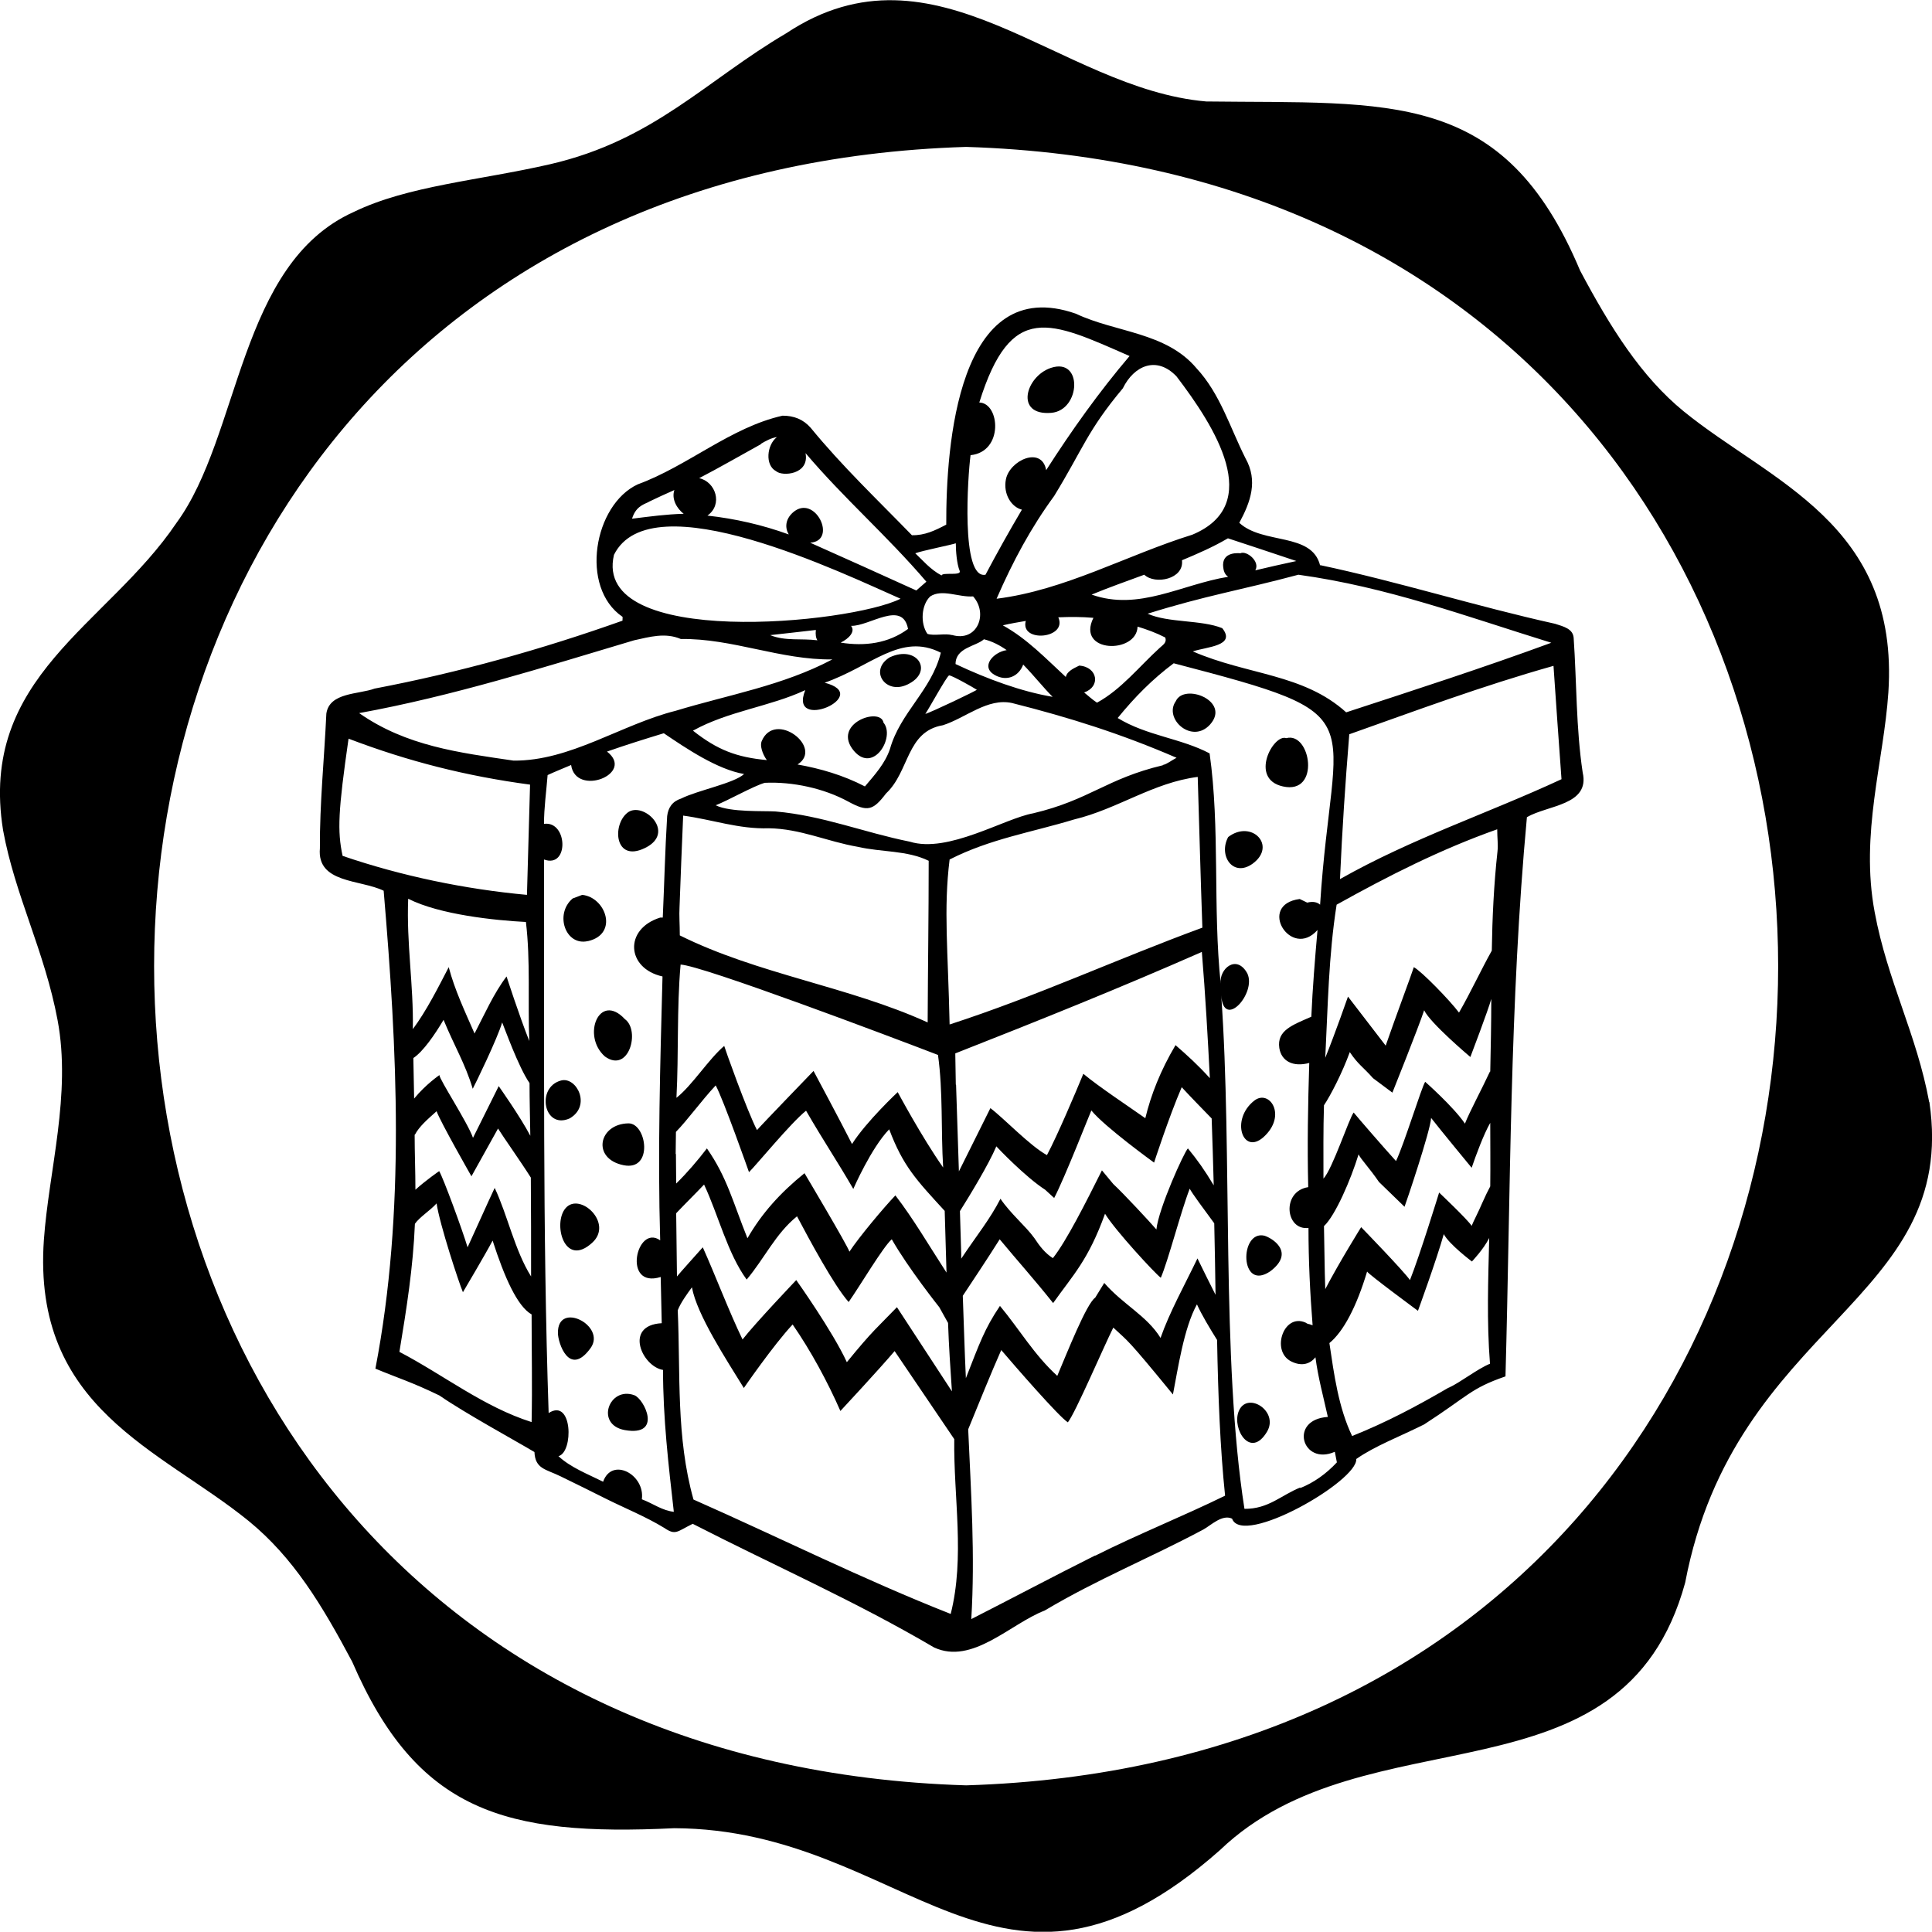 <?xml version="1.0" encoding="UTF-8"?><svg id="b" xmlns="http://www.w3.org/2000/svg" viewBox="0 0 74.83 74.82"><g id="c"><path d="M74.72,42.68c-.48-2.61-1.62-4.7-2.11-7.35-.57-3.03.35-5.83.53-8.51.43-6.54-4.58-8.16-7.93-10.89-1.64-1.34-2.83-3.23-4.01-5.45-2.96-7.05-7.35-6.46-14.48-6.55-5.7-.49-10.47-6.49-16.27-2.64-3.11,1.83-5.12,4.14-9.14,5.07-2.74.63-5.51.83-7.61,1.85-4.47,2.01-4.38,8.66-6.87,12.05C4.14,24.24-.84,26.21.12,32.16c.46,2.52,1.61,4.68,2.11,7.35.54,2.88-.34,5.83-.53,8.51-.46,6.54,4.51,8.11,7.93,10.89,1.74,1.42,2.85,3.27,4.01,5.45,2.51,5.8,5.9,6.77,12.47,6.45,9.02.03,12.58,8.43,21.14.85,5.69-5.45,15.6-1.53,18.02-10.36,1.92-10.09,10.6-10.84,9.46-18.61M37.42,69.15c-41.94-1.29-41.93-62.17,0-63.46,41.94,1.3,41.93,62.17,0,63.46"/><path d="M21.91,46.79c-.51.58-.06,2.33,1.02,1.35.85-.76-.47-1.98-1.02-1.35"/><path d="M24.57,54.04c-.98-.36-1.53,1.14-.37,1.35,1.48.26.75-1.21.37-1.35"/><path d="M24.2,39.47c-.99-1.06-1.68.65-.77,1.45.93.67,1.38-1.01.77-1.45"/><path d="M24.97,32.85c1.26-.6-.07-1.85-.67-1.37-.6.48-.49,1.93.67,1.37"/><path d="M24.34,43.51c-1.16.02-1.43,1.37-.19,1.62,1.17.24.9-1.63.19-1.62"/><path d="M49.69,30.46c1.47.33,1.08-2.13.13-1.87-.5-.18-1.45,1.58-.13,1.87"/><path d="M21.61,51.64c0,.35.43,1.72,1.26.58.64-.87-1.29-1.86-1.26-.58"/><path d="M40.72,15.99c1.14-.1,1.23-2.16-.02-1.74-.98.33-1.41,1.86.02,1.74"/><path d="M35.13,26.52c1.07-.49.4-1.56-.67-1.06-.81.5-.17,1.45.67,1.06"/><path d="M34.22,27.99c-.11-.63-2.04.04-1.14,1.1.76.88,1.6-.55,1.14-1.1"/><path d="M22.78,36.45c1.19-.28.68-1.7-.23-1.79l-.37.14c-.71.6-.28,1.85.59,1.65"/><path d="M22.06,43.32c.86-.49.27-1.63-.33-1.47-.98.26-.67,1.91.33,1.47"/><path d="M45.54,27.16c-.48.68.63,1.68,1.33.9.81-.91-1.01-1.62-1.33-.9"/><path d="M51.13,21.9c-.32-1.29-2.21-.8-3.13-1.65.44-.81.73-1.63.24-2.5-.6-1.19-.98-2.5-1.9-3.49-1.18-1.4-3.13-1.38-4.67-2.11-4.58-1.6-5.03,5.14-5.02,8.17-.44.23-.83.42-1.33.41-1.33-1.37-2.71-2.68-3.92-4.16-.29-.33-.65-.47-1.09-.47-2.01.45-3.67,1.95-5.61,2.66-1.7.79-2.26,3.99-.59,5.13.01,0,0,.06,0,.15-3.12,1.11-6.34,2.01-9.6,2.63-.62.23-1.75.14-1.87.97-.08,1.74-.26,3.48-.25,5.22-.12,1.36,1.57,1.2,2.47,1.64.52,6.12.85,12.43-.32,18.51.86.36,1.41.52,2.48,1.04.98.68,3.03,1.8,3.68,2.19.03.66.44.66,1.01.94.58.28,1.16.57,1.74.86.76.38,1.56.7,2.28,1.14.44.3.49.14,1.1-.16,3.16,1.62,6.27,2.98,9.35,4.79,1.48.68,2.94-.91,4.28-1.43,2.09-1.24,4.01-2,6.15-3.14.29-.16.73-.6,1.11-.42.4,1.11,4.88-1.46,4.81-2.31.71-.5,1.69-.87,2.63-1.34,1.73-1.12,1.79-1.39,3.15-1.86.2-7.24.16-14.45.83-21.66.81-.47,2.45-.46,2.16-1.73-.26-1.73-.23-3.48-.35-5.22-.03-.34-.37-.43-.72-.54-3.03-.67-6.11-1.64-9.09-2.27M50.21,21.73c-.59.13-1.1.24-1.59.36.2-.35-.35-.78-.58-.66,0,0-.75-.1-.66.55.02.2.1.3.19.36-1.8.29-3.46,1.34-5.29.69.68-.28,1.36-.52,2.04-.77.42.4,1.55.17,1.46-.56.6-.25,1.2-.51,1.78-.85.79.26,1.64.54,2.65.88M45.04,29.64c-2.19.52-2.83,1.34-5.02,1.86-1.12.2-3.3,1.56-4.78,1.1-1.79-.36-3.37-1.01-5.2-1.17-.45-.03-1.75.04-2.32-.24.49-.19,1.45-.74,1.9-.87,1.07-.05,2.29.21,3.24.73.74.4.95.35,1.46-.32.91-.85.78-2.4,2.2-2.64.88-.28,1.73-1.07,2.68-.86,2.22.56,4.22,1.19,6.37,2.12-.21.11-.36.24-.53.28M46.39,30.09c.06,1.94.11,3.87.18,5.84-3.35,1.23-6.37,2.64-9.79,3.75-.06-2.89-.24-4.44,0-6.39,1.57-.8,3.17-1.05,4.82-1.55,1.7-.41,3.06-1.43,4.8-1.65M26.36,37.36c.82.03,8.15,2.8,9.97,3.5.2,1.43.11,2.91.2,4.36-.83-1.18-1.76-2.92-1.76-2.92,0,0-1.21,1.13-1.77,2.01-.46-.91-1.49-2.83-1.49-2.83,0,0-2,2.07-2.19,2.29-.39-.75-1.27-3.23-1.27-3.26-.62.53-1.23,1.52-1.85,2.01.09-1.72.01-3.46.16-5.15M26.32,35.12c.04-1.16.09-2.32.14-3.53,1.12.15,2.16.53,3.32.49,1.23.02,2.24.51,3.45.72.91.21,1.9.13,2.74.54,0,2.21-.03,3.99-.04,6.26-3.08-1.4-6.56-1.86-9.6-3.37,0-.43-.03-.77-.01-1.11M31.92,26.45c1.84-.64,2.96-1.96,4.52-1.17-.36,1.46-1.57,2.31-1.97,3.73-.19.56-.58.99-.97,1.45-.85-.44-1.72-.69-2.61-.85,1.03-.65-.88-2.12-1.39-.9-.07.16.02.48.2.73-1.17-.11-1.91-.39-2.86-1.14,1.37-.76,2.98-.93,4.35-1.57-.68,1.66,2.68.2.74-.29M32.97,24.24c.7.02,1.99-1.01,2.2.12-.76.56-1.67.68-2.61.53.33-.16.57-.43.41-.64M38.52,26.14c.49.28.95.04,1.11-.4.41.42.78.89,1.14,1.25-1.23-.21-2.53-.69-3.76-1.27,0-.64.79-.68,1.1-.96.32.08.61.23.88.42-.52.08-1.02.64-.47.96M37.84,26.71c.05.01-1.84.91-2,.94.11-.15.84-1.48.92-1.49.1-.01.98.49,1.08.56M36.87,24.6c-.25-.08-.7.04-.95-.05-.28-.4-.24-1.12.11-1.45.46-.3,1.1.04,1.66,0,.6.67.16,1.79-.83,1.49M42.48,27.21c-.18-.12-.33-.26-.49-.39.65-.22.53-.99-.19-1.04-.28.13-.48.25-.52.44-.78-.72-1.5-1.48-2.44-2,.3-.07.6-.12.89-.17-.23.86,1.63.69,1.26-.14.46-.02.91-.02,1.36.02-.68,1.37,1.68,1.41,1.71.34.36.11.72.24,1.07.42.08.21-.11.3-.22.41-.78.71-1.48,1.6-2.41,2.11M45.57,14.58c1.47,1.93,3.42,4.96.61,6.13-2.54.79-4.93,2.15-7.58,2.48.63-1.45,1.33-2.75,2.23-3.98,1.12-1.83,1.28-2.52,2.66-4.17.43-.88,1.31-1.27,2.08-.46M37.59,17.63c1.29-.13,1.14-2.02.34-2.04,1.23-3.94,2.74-3.15,5.82-1.8-1.19,1.4-2.25,2.89-3.23,4.42-.17-.95-1.42-.38-1.56.36-.11.56.21,1.07.62,1.17-.49.83-.96,1.67-1.41,2.52-.97.19-.68-3.87-.58-4.62M37.02,21.04c0,.3.04.81.15,1.07.08.21-.68.04-.7.18-.44-.23-.76-.62-1.02-.86.26-.1,1.42-.33,1.58-.39M29.47,17.19c.19-.11.4-.23.62-.26-.39.3-.47,1.09-.03,1.32.23.21,1.3.14,1.14-.7,1.5,1.77,3.15,3.19,4.68,4.98-.13.11-.27.24-.39.34-1.41-.64-2.76-1.25-4.11-1.85,1.08-.07.18-1.92-.67-1.17-.3.27-.31.6-.16.85-1.02-.37-2.07-.61-3.15-.73.61-.43.32-1.31-.32-1.45.81-.42,1.6-.88,2.4-1.32M25.12,19.44c.33-.16.66-.31,1-.46-.12.35.1.72.36.92-.7.02-1.26.1-2,.19.14-.45.41-.54.65-.65M23.78,21.49c1.44-2.9,8.93.75,11.1,1.7-1.96.98-11.96,1.95-11.1-1.7M31.66,24.8c-.62-.08-1.24.04-1.83-.2.61-.07,1.19-.13,1.77-.2-.02.17,0,.31.06.4M13.27,33.15c-.21-.96-.17-1.76.23-4.54,2.31.88,4.56,1.45,7.03,1.78-.04,1.48-.08,2.84-.12,4.27-2.4-.22-4.86-.73-7.14-1.51M16.07,43.95c.17-.32.46-.57.84-.91.14.4,1.35,2.52,1.35,2.52l1.03-1.85c.17.28.9,1.31,1.27,1.9.01,1.28.01,2.55.01,3.83-.63-1-.92-2.4-1.41-3.43-.28.59-.79,1.74-1.05,2.3-.2-.67-.95-2.71-1.1-2.95,0,0-.51.35-.92.72,0-.71-.03-1.43-.03-2.14M19.32,42.06l-1,2.01c-.21-.6-1.31-2.27-1.3-2.43,0,0-.53.36-.98.91-.01-.53-.02-1.05-.03-1.57h0c.38-.25.84-.92,1.17-1.48.41,1,.84,1.7,1.13,2.67.08-.14.96-1.95,1.14-2.57.09.21.63,1.73,1.06,2.35,0,.68.02,1.36.03,2.04-.4-.76-1.23-1.93-1.23-1.93M15.99,39.85c.03-1.71-.25-3.3-.18-5.04,1.22.62,3.38.84,4.56.9.18,1.51.07,3.08.13,4.61-.39-.98-.88-2.5-.88-2.5-.5.66-.85,1.46-1.24,2.21-.37-.85-.77-1.69-1-2.57-.4.77-.86,1.69-1.39,2.4M20.59,55.08c-1.86-.59-3.4-1.82-5.12-2.72.28-1.69.53-3.27.6-4.96.18-.26.6-.52.84-.79.12.82.87,3.09,1.02,3.44,0,0,.9-1.52,1.15-2,.46,1.43.96,2.55,1.51,2.86,0,1.4.03,2.77,0,4.17M19.89,29.46c-2.11-.31-4.15-.56-5.98-1.84,3.63-.66,7.13-1.77,10.65-2.82.6-.13,1.2-.31,1.81-.05,1.99-.03,3.87.82,5.87.79-1.93,1.02-4.03,1.37-6.07,1.99-2.11.53-4.08,1.95-6.28,1.93M26.13,58.56c-.49-.05-.82-.32-1.27-.49.13-.96-1.16-1.65-1.5-.68-.58-.29-1.26-.55-1.73-.99.59-.15.55-2.27-.38-1.67-.24-7.14-.16-14.3-.18-21.44.98.36.92-1.51,0-1.38,0-.63.09-1.25.14-1.89.3-.14.61-.26.91-.39.18,1.25,2.5.34,1.39-.52.74-.26,1.48-.49,2.2-.71.87.59,2.07,1.4,3.11,1.58-.39.36-1.8.63-2.44.95-.34.11-.5.35-.54.68-.08,1.31-.11,2.62-.17,3.93h-.1c-1.41.44-1.31,1.97.09,2.28-.09,3.41-.19,6.81-.09,10.22-.92-.65-1.48,1.89.02,1.42.01.6.03,1.19.04,1.79-1.48.08-.76,1.68.05,1.81,0,1.86.21,3.67.42,5.51M26.17,44.7c0-.28.01-.57.01-.86.45-.46.98-1.2,1.54-1.8.29.52,1.29,3.36,1.29,3.36.26-.25,1.63-1.92,2.21-2.38.7,1.21,1.2,1.94,1.83,3.03,0,0,.69-1.59,1.39-2.31.54,1.43,1.05,1.96,2.15,3.16.02.8.05,1.59.07,2.39-.7-1.08-1.28-2.08-1.98-2.99-.45.47-1.43,1.64-1.78,2.18-.08-.25-1.74-3.04-1.74-3.04-.94.76-1.66,1.56-2.21,2.52-.57-1.42-.79-2.36-1.57-3.48-.36.47-.77.95-1.19,1.36,0-.38-.01-.76-.01-1.15M26.2,46.98c.41-.43.69-.7,1.07-1.1.55,1.17.91,2.67,1.65,3.68.69-.82,1.12-1.78,1.95-2.45.46.87,1.43,2.68,2,3.32.43-.61,1.34-2.15,1.67-2.43.63,1.11,1.84,2.63,1.84,2.63l.34.61c.03.88.09,1.77.15,2.65l-2.13-3.26c-.75.78-.93.89-1.94,2.13-.55-1.2-1.96-3.18-1.96-3.18,0,0-1.58,1.66-2.08,2.3-.51-1.05-1.08-2.55-1.54-3.57-.08.09-.95,1.06-1,1.13-.01-.81-.02-1.63-.03-2.44M36.82,62.51c-3.4-1.34-6.61-2.95-9.96-4.43-.68-2.43-.5-4.84-.61-7.33.11-.29.38-.66.55-.89.19,1.06,1.34,2.81,2.01,3.9,0,0,1.15-1.67,1.89-2.46.7,1.01,1.36,2.23,1.85,3.35,0,0,1.49-1.6,2.1-2.32l2.31,3.41c-.03,2.26.42,4.57-.14,6.78M37.02,42.01c-.01-.41-.01-.82-.02-1.21,3.23-1.27,6.37-2.53,9.55-3.93.14,1.71.23,3.32.31,4.89-.44-.49-.88-.89-1.33-1.28-.58.98-.95,1.92-1.17,2.83-.61-.43-1.83-1.24-2.4-1.72-.3.73-1.01,2.4-1.41,3.15-.66-.36-1.66-1.42-2.19-1.82,0,0-.76,1.52-1.22,2.45-.04-1.12-.07-2.24-.11-3.36M37.23,48.57c-.02-.55-.03-1.1-.05-1.66.37-.59,1.11-1.8,1.41-2.51.07.08,1.13,1.19,1.89,1.68l.35.32c.41-.78,1.41-3.34,1.44-3.39.52.64,2.43,2.02,2.43,2.02,0,0,.57-1.76,1.07-2.92.36.39.81.85,1.16,1.21.03.88.06,1.75.08,2.59-.36-.6-.63-.98-1-1.43-.14.13-1.14,2.33-1.22,3.14-.23-.27-1.28-1.4-1.67-1.76l-.44-.53c-.61,1.22-1.38,2.75-1.9,3.4-.3-.19-.51-.46-.72-.78-.33-.46-.91-.93-1.31-1.52-.41.8-.92,1.42-1.52,2.32,0-.06,0-.12,0-.18M37.29,50.19c.31-.47.94-1.41,1.43-2.19.73.88,1.33,1.54,2.07,2.47.78-1.1,1.36-1.66,2.01-3.46.38.63,1.94,2.32,2.16,2.48.28-.64.78-2.58,1.12-3.45.07.15.58.84.95,1.34.02.95.04,1.88.05,2.77-.15-.29-.52-1.04-.7-1.41-.49,1.02-1.08,2.08-1.43,3.08-.53-.86-1.45-1.29-2.18-2.13l-.35.57c-.34.23-1.1,2.16-1.47,3.03-.9-.82-1.47-1.81-2.22-2.71-.6.89-.79,1.45-1.32,2.8-.05-1.07-.08-2.14-.12-3.21M42.41,60.25c-1.58.79-3.14,1.62-4.79,2.46.15-2.49-.01-4.87-.12-7.35.36-.88.91-2.24,1.28-3.07.52.61,2.23,2.58,2.58,2.8.29-.36,1.38-2.91,1.76-3.67.6.56.51.39,2.31,2.59.19-.97.42-2.57.93-3.49.19.42.5.93.78,1.38.04,2.18.12,4.2.31,6.03-1.59.78-3.41,1.51-5.02,2.32M50.37,57.61c-.75.3-1.24.84-2.17.83-.91-5.79-.46-13.78-.9-19.89.09,1.36,1.38-.09,1.01-.85-.42-.76-1.1-.17-1.03.4-.31-2.95-.02-6.03-.43-8.92-1.12-.59-2.43-.68-3.56-1.37.66-.81,1.34-1.5,2.17-2.12,7.97,2.08,6.15,1.8,5.67,9.35-.1-.09-.26-.14-.5-.08l-.29-.14c-1.67.22-.33,2.36.69,1.2-.1,1.12-.19,2.24-.24,3.36-.73.32-1.34.53-1.24,1.21.08.51.53.75,1.16.58-.05,1.6-.08,3.21-.04,4.81-1.04.16-.89,1.69.01,1.58,0,1.26.06,2.52.16,3.77-.08-.03-.16-.06-.26-.06h.07c-.9-.52-1.46,1.05-.64,1.46.42.21.74.09.94-.16.1.78.31,1.54.48,2.31-1.53.1-.99,1.91.27,1.35.03.14.05.27.08.41-.42.45-.9.79-1.43,1M56.1,53.75c-1.22.71-2.38,1.33-3.73,1.87-.53-1.11-.7-2.39-.88-3.6.54-.44,1.05-1.4,1.46-2.77.07.12,1.97,1.52,1.97,1.52,0,0,.73-2,1-2.97.21.4,1.09,1.06,1.09,1.06,0,0,.45-.47.67-.91-.04,1.63-.1,3.23.03,4.87-.49.2-1.14.72-1.6.93M57.42,46.57c-.18.42-.35.73-.42.91-.15-.24-1.26-1.29-1.26-1.29,0,0-.76,2.47-1.13,3.39-.23-.34-1.89-2.05-1.89-2.05,0,0-.86,1.38-1.39,2.4-.03-.81-.03-1.63-.05-2.44.44-.41,1.04-1.8,1.34-2.78.08.18.43.54.79,1.07l.99.96c.05-.12,1-2.93,1.03-3.44.34.44,1.57,1.93,1.57,1.93.16-.47.47-1.31.72-1.74,0,.82.01,1.62,0,2.46-.09.17-.19.37-.3.62M57.71,41.5c-.32.69-.79,1.56-.97,2.02-.44-.65-1.54-1.62-1.54-1.62-.14.21-.82,2.43-1.13,3.07-.5-.55-1.46-1.66-1.64-1.88-.18.23-.82,2.19-1.17,2.56,0-.95-.01-1.9.02-2.84.26-.39.71-1.26,1-2.06.32.48.52.58.9,1.01l.75.56s1.01-2.52,1.23-3.19c.24.5,1.72,1.75,1.79,1.81.03-.08.69-1.81.81-2.25,0,.94-.02,1.88-.04,2.82M58,32.98c-.14,1.28-.2,2.56-.22,3.84-.42.75-.81,1.6-1.27,2.4-.36-.48-1.45-1.6-1.75-1.76-.13.4-.67,1.83-1.09,3.04-.18-.23-1.46-1.9-1.46-1.9,0,0-.52,1.49-.88,2.37.1-1.98.13-3.98.44-5.93,2.03-1.13,4.02-2.14,6.22-2.92,0,.34.04.6.01.86M60.48,30.18c-2.84,1.32-5.79,2.29-8.58,3.87.09-1.98.2-3.64.36-5.61,2.57-.91,5.14-1.87,7.91-2.65.1,1.46.2,2.89.31,4.39M60.1,24.89c-2.7.99-5.24,1.81-7.96,2.7-1.66-1.5-3.82-1.44-5.94-2.36.54-.18,1.69-.21,1.14-.9-.82-.33-2.09-.2-2.89-.56,2.27-.71,3.6-.91,5.84-1.51,3.46.48,6.45,1.6,9.81,2.64"/><path d="M48.97,47.86c-.97-.22-.96,2.19.23,1.38.98-.74.07-1.29-.23-1.38"/><path d="M47.57,32.42c-.39.72.19,1.58.95,1.03.95-.7-.05-1.72-.95-1.03"/><path d="M48.93,44.05c.94-.84.24-1.88-.35-1.42-.93.73-.45,2.12.35,1.42"/><path d="M47.97,54.68c-.25.67.46,1.84,1.1.78.49-.81-.79-1.61-1.1-.78"/></g></svg>